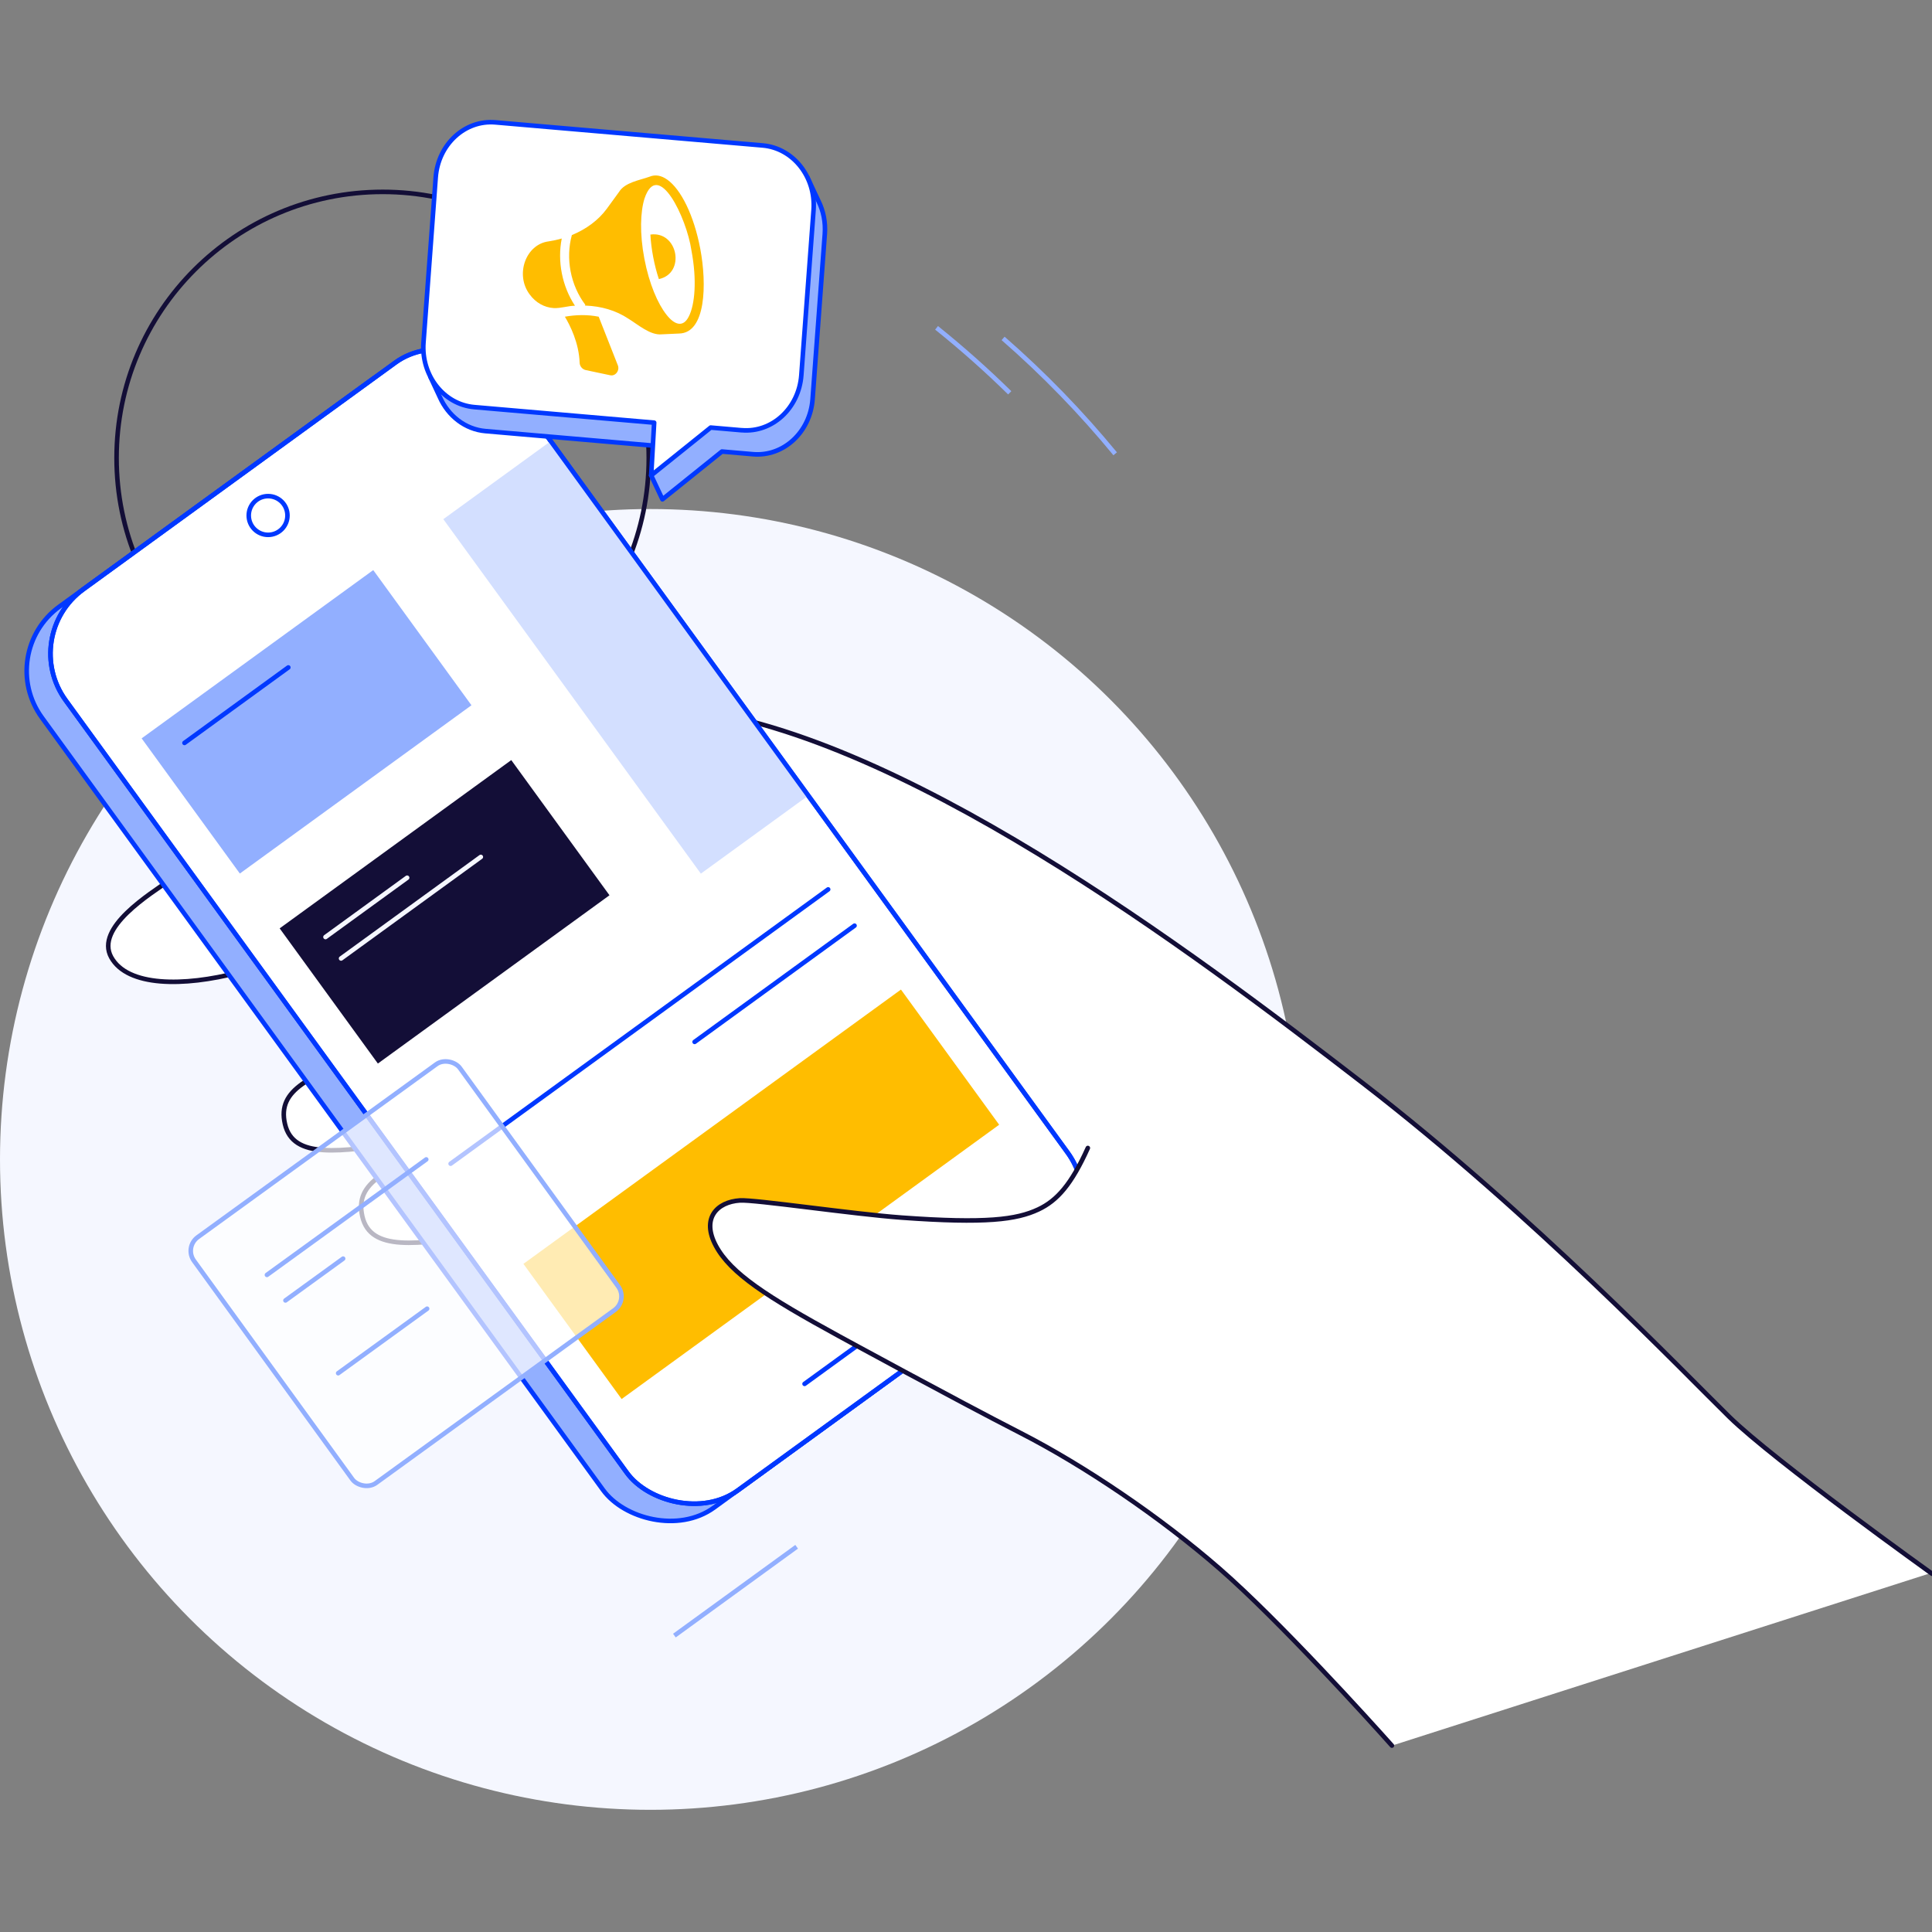 <?xml version="1.0" encoding="UTF-8"?>
<svg id="Calque_1" data-name="Calque 1" xmlns="http://www.w3.org/2000/svg" xmlns:xlink="http://www.w3.org/1999/xlink" viewBox="0 0 512 512">
  <rect x="0" y="0" width="512" height="512" fill="#808080" stroke="none"/>
  <defs>
    <style>
      .cls-1, .cls-2, .cls-3, .cls-4, .cls-5, .cls-6, .cls-7, .cls-8 {
        fill: none;
      }

      .cls-1, .cls-2, .cls-3, .cls-4, .cls-9, .cls-10, .cls-8, .cls-11 {
        stroke-width: 1.21px;
      }

      .cls-1, .cls-3 {
        stroke-miterlimit: 10;
      }

      .cls-1, .cls-10 {
        stroke: #130e37;
      }

      .cls-2, .cls-4, .cls-5, .cls-12, .cls-13, .cls-9, .cls-10, .cls-7, .cls-8, .cls-11 {
        stroke-linecap: round;
        stroke-linejoin: round;
      }

      .cls-2, .cls-12, .cls-13, .cls-9, .cls-7, .cls-11 {
        stroke: #0038ff;
      }

      .cls-3, .cls-5, .cls-8 {
        stroke: #92afff;
      }

      .cls-4 {
        stroke: #f5f7ff;
      }

      .cls-5 {
        stroke-width: 1.21px;
      }

      .cls-12, .cls-13, .cls-7 {
        stroke-width: 1.21px;
      }

      .cls-12, .cls-9, .cls-14 {
        fill: #92afff;
      }

      .cls-15 {
        isolation: isolate;
        opacity: .7;
      }

      .cls-15, .cls-16, .cls-6, .cls-17, .cls-18, .cls-14, .cls-19, .cls-20 {
        stroke-width: 0px;
      }

      .cls-15, .cls-13, .cls-10, .cls-18, .cls-11 {
        fill: #fff;
      }

      .cls-16 {
        fill: #ffbd00;
      }

      .cls-17 {
        fill: #f5f7ff;
      }

      .cls-19 {
        fill: #d3dfff;
      }

      .cls-21 {
        clip-path: url(#clippath);
      }

      .cls-20 {
        fill: #130e37;
      }
    </style>
    <clipPath id="clippath">
      <rect class="cls-6" x="77.98" y="97.94" width="144.37" height="295.14" rx="21.06" ry="21.06" transform="translate(-115.63 135.16) rotate(-36)"/>
    </clipPath>
  </defs>
  <g id="Calque_1-2" data-name="Calque 1">
    <circle class="cls-17" cx="172.36" cy="307.26" r="172.36"/>
    <circle class="cls-1" cx="101.41" cy="121.37" r="70.52"/>
    <g>
      <polygon class="cls-18" points="368.89 462.6 511.14 417.05 411.24 344.69 232.62 271.11 314.3 400.18 368.89 462.6"/>
      <path class="cls-10" d="m512,417.05s-41.86-29.97-53.73-41.58c-11.88-11.61-52.11-53.73-97.2-88.5s-123.67-94.04-182-99.44c-58.33-5.4-59.67,16.47-95.86,30.51,0,0-32.67,11.34-38.08,15.12-5.4,3.78-19.98,12.69-15.66,20.52,4.32,7.83,19.17,7.83,33.75,4.05,14.58-3.78,91.27-23.22,91.27-23.22"/>
      <path class="cls-10" d="m97.79,278.71c-15.39,6.62-24.44,9.85-22.27,19.17,2.16,9.32,14.31,7.43,31.59,4.86"/>
      <path class="cls-10" d="m118.3,303.22c-15.39,6.62-24.44,9.85-22.27,19.17,2.16,9.32,14.31,7.43,31.59,4.86"/>
    </g>
    <g>
      <rect class="cls-12" x="71.67" y="102.51" width="144.37" height="295.14" rx="21.06" ry="21.06" transform="translate(-119.52 132.32) rotate(-36)"/>
      <rect class="cls-13" x="77.98" y="97.94" width="144.37" height="295.14" rx="21.06" ry="21.06" transform="translate(-115.63 135.16) rotate(-36)"/>
      <g class="cls-21">
        <g>
          <line class="cls-2" x1="213.22" y1="366.74" x2="245.99" y2="342.94"/>
          <circle class="cls-2" cx="71.05" cy="136.61" r="5.13"/>
          <rect class="cls-14" x="43.3" y="169.15" width="75.87" height="44.28" transform="translate(-96.92 84.28) rotate(-36)"/>
          <rect class="cls-20" x="79.88" y="219.5" width="75.87" height="44.28" transform="translate(-119.53 115.4) rotate(-36)"/>
          <rect class="cls-16" x="139.91" y="294.36" width="123.67" height="44.28" transform="translate(-147.5 179.03) rotate(-36)"/>
          <rect class="cls-19" x="144.36" y="104.2" width="75.87" height="116.11" transform="translate(-60.55 138.14) rotate(-36)"/>
          <line class="cls-2" x1="119.42" y1="308.39" x2="219.47" y2="235.7"/>
          <line class="cls-2" x1="184.08" y1="276.11" x2="226.46" y2="245.31"/>
          <line class="cls-2" x1="48.89" y1="196.88" x2="76.41" y2="176.88"/>
          <line class="cls-4" x1="86.26" y1="248.32" x2="107.89" y2="232.61"/>
          <line class="cls-4" x1="90.39" y1="254" x2="127.42" y2="227.1"/>
        </g>
      </g>
      <rect class="cls-7" x="77.98" y="97.94" width="144.37" height="295.14" rx="21.06" ry="21.06" transform="translate(-115.63 135.16) rotate(-36)"/>
    </g>
    <path class="cls-10" d="m288.29,304.23c-4.32,9.59-8.1,13.93-13.14,16.29-5.76,2.7-13.86,3.78-36.19,2.16-13.07-.95-38.9-4.81-42.89-4.55-6.07.4-10.26,4.73-6.35,12.02,3.91,7.29,13.5,13.5,32.54,23.9,0,0,30.94,16.88,48.07,25.65,17.14,8.77,37.25,22.41,52.91,36.05,15.66,13.63,39.97,40.5,45.63,46.85"/>
    <g>
      <g>
        <path class="cls-9" d="m213.95,46.98l2.99,6.37h0c1.26,2.57,1.87,5.54,1.64,8.66l-3.24,43.79c-.65,8.74-7.72,15.27-15.81,14.57l-8.21-.71-15.77,12.67-2.99-6.35,3.77-7.61-47.66-4.12c-5.41-.46-9.9-4.05-12.09-8.98l-2.52-5.4,99.87-52.89h0Z"/>
        <path class="cls-11" d="m196.55,114.02l-8.21-.71-15.77,12.67.79-13.97-47.66-4.12c-8.08-.7-14.12-8.36-13.47-17.1l3.24-43.79c.65-8.74,7.72-15.27,15.81-14.57l70.85,6.12c8.08.7,14.12,8.36,13.47,17.1l-3.24,43.79c-.65,8.74-7.72,15.27-15.81,14.57h0Z"/>
      </g>
      <g>
        <path class="cls-16" d="m176.83,47.61c-1.58-1.13-3.18-1.43-4.76-.76-2.51.91-6.47,1.47-8.02,4.02l-3.27,4.49c-2.19,2.97-5.41,5.37-9.23,6.94-1.71,6.19-.36,13.3,3.57,18.48-.16.21-.11.21.14.21,3.98.16,7.92,1.22,11.32,3.5,2.51,1.53,5.76,4.43,8.81,4.11l4.58-.21c7.12-.14,7.38-13.08,5.61-22.47-1.68-8.85-5.09-15.71-8.74-18.31h-.01Zm5.72,36.24c-1.52,3.09-3.86,2.2-5.92-.44-2.28-2.87-4.59-8.13-5.87-14.87-1.28-6.74-1.04-12.44.03-15.9,3.62-10.75,11.21,5.17,12.44,13.69,1.51,7.93.91,14.42-.68,17.52h0Z"/>
        <path class="cls-16" d="m152.37,81.02c-3.41-5.17-4.7-11.79-3.5-17.81-1.1.31-2.25.57-3.43.75-6.14.75-9,8.86-5.06,14.08,1.58,2.17,3.9,3.46,6.35,3.6,1.89.1,3.77-.59,5.65-.62h0Z"/>
        <path class="cls-16" d="m158.66,83.93c-2.96-.59-6.01-.53-8.96,0,1.35,2.24,3.73,6.93,3.91,12.2.03.92.7,1.73,1.59,1.94l6.48,1.37c1.41.35,2.64-1.28,2.03-2.69l-5.05-12.82h0Z"/>
        <path class="cls-16" d="m172.36,62.16c.19,3.74,1.05,8.25,2.25,11.8,7.17-1.52,5.05-12.82-2.25-11.8Z"/>
      </g>
    </g>
    <g>
      <rect class="cls-15" x="64.1" y="297.3" width="87.04" height="80.46" rx="4.48" ry="4.48" transform="translate(-177.62 127.42) rotate(-35.94)"/>
      <rect class="cls-5" x="64.1" y="297.3" width="87.04" height="80.46" rx="4.48" ry="4.48" transform="translate(-177.62 127.42) rotate(-35.94)"/>
      <line class="cls-8" x1="70.74" y1="337.86" x2="112.96" y2="307.26"/>
      <line class="cls-8" x1="75.65" y1="344.63" x2="90.93" y2="333.55"/>
      <line class="cls-8" x1="89.62" y1="363.91" x2="113.19" y2="346.82"/>
    </g>
    <path class="cls-3" d="m265.83,89.68c10.81,9.43,20.72,19.67,29.7,30.58"/>
    <path class="cls-3" d="m248.2,86.88c6.78,5.44,13.25,11.19,19.39,17.22"/>
    <line class="cls-3" x1="178.72" y1="433.45" x2="211.12" y2="409.91"/>
  </g>
</svg>